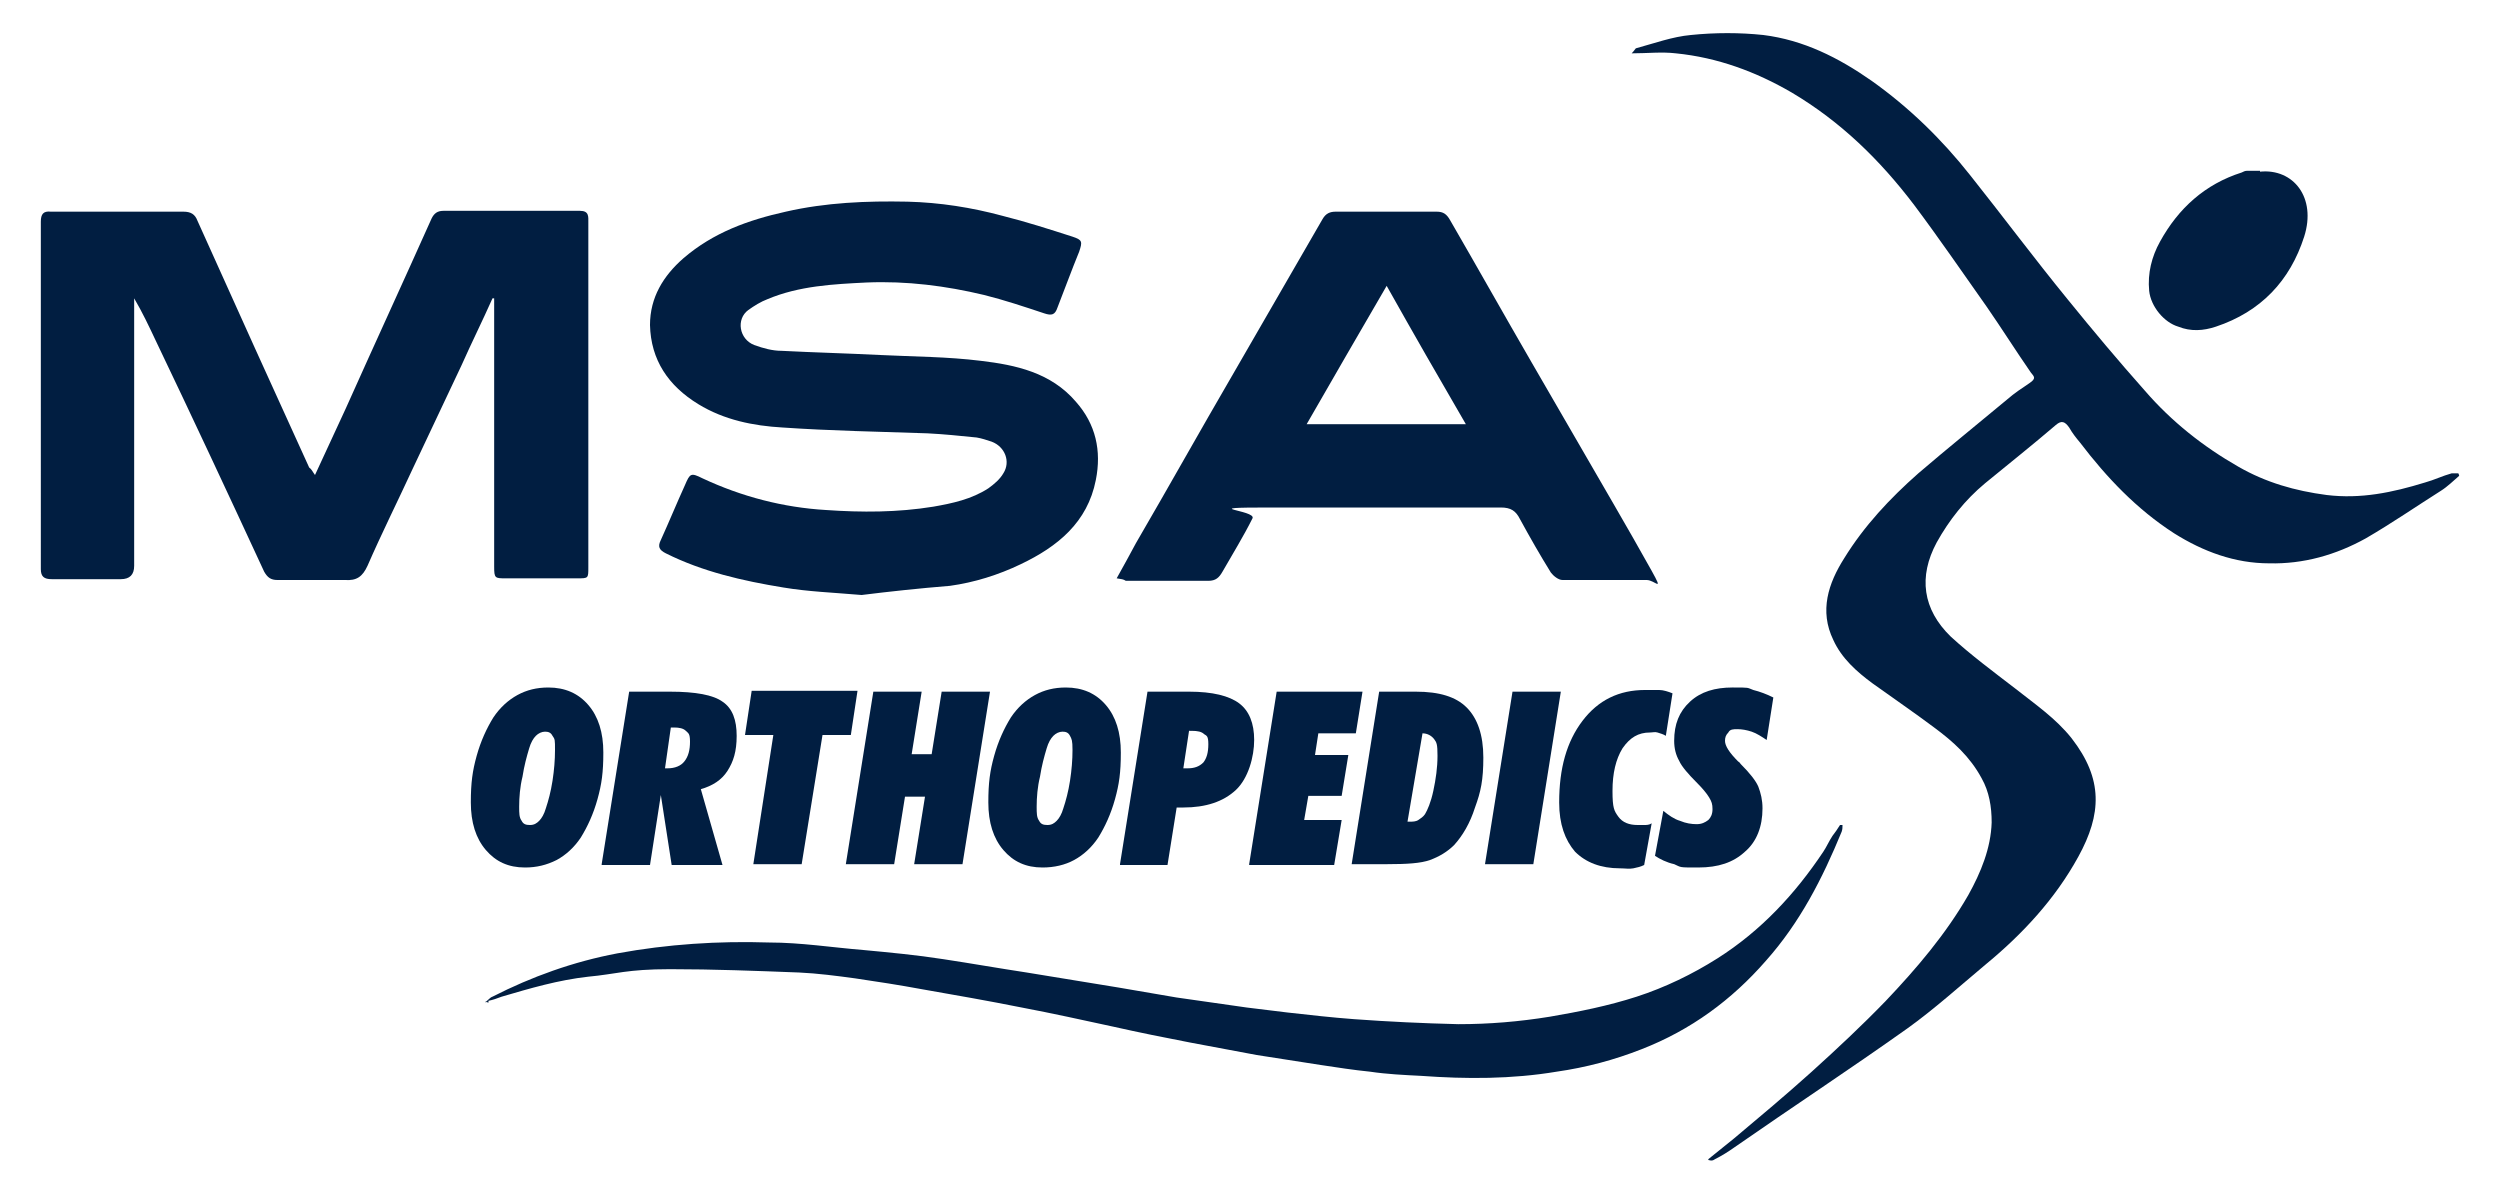 <?xml version="1.0" encoding="UTF-8"?>
<svg id="Layer_1" xmlns="http://www.w3.org/2000/svg" version="1.1" xmlns:xlink="http://www.w3.org/1999/xlink" viewBox="0 0 300 143.3">
  <!-- Generator: Adobe Illustrator 29.2.1, SVG Export Plug-In . SVG Version: 2.1.0 Build 116)  -->
  <defs>
    <style>
      .st0 {
        fill: #011e41;
      }
    </style>
  </defs>
  <path class="st0" d="M37.8,57c1.3-2.8,2.5-5.4,3.7-8,3.4-7.6,6.9-15.2,10.3-22.8.3-.6.7-.9,1.4-.9h16.4c1.1,0,1,.7,1,1.4v41.4c0,1.3,0,1.3-1.3,1.3h-8.6c-1.3,0-1.4,0-1.4-1.4v-32.2h-.2c-1.2,2.7-2.5,5.3-3.7,8-2,4.2-3.9,8.3-5.9,12.5-1.8,3.9-3.7,7.7-5.4,11.6-.6,1.3-1.3,1.8-2.7,1.7-2.7,0-5.4,0-8.1,0-.8,0-1.2-.3-1.6-1-4.3-9.3-8.6-18.5-13-27.7-.8-1.7-1.6-3.4-2.6-5.1v32.1q0,1.6-1.6,1.6H6.2c-.9,0-1.3-.3-1.3-1.2V26.6c0-.9.3-1.3,1.2-1.2h15.9c.9,0,1.4.3,1.7,1.1,2.3,5.1,4.6,10.2,6.9,15.3,2.2,4.8,4.3,9.5,6.5,14.3.3.2.4.5.7.9Z"/>
  <path class="st0" d="M205,139.1c1.1-.9,2.1-1.7,3.1-2.5,3.1-2.6,6.2-5.2,9.2-7.9,3.1-2.8,6.1-5.6,9-8.6,3.7-3.9,7.2-8,9.9-12.7,1.5-2.7,2.7-5.6,2.8-8.7,0-1.9-.3-3.7-1.2-5.3-1.4-2.6-3.4-4.4-5.7-6.1-2.4-1.8-4.9-3.5-7.4-5.3-1.9-1.4-3.7-3-4.7-5.2-1.7-3.5-.6-6.8,1.3-9.8,2.4-3.9,5.5-7.2,8.9-10.2,3.5-3,7.1-5.9,10.7-8.9.8-.7,1.7-1.3,2.6-1.9s.6-.8.2-1.3c-1.8-2.6-3.5-5.3-5.3-7.9-2.9-4.1-5.7-8.2-8.7-12.2-4.1-5.4-8.8-10-14.7-13.5-4.3-2.5-8.9-4.2-13.9-4.7-1.7-.2-3.4,0-5.3,0,.3-.3.4-.5.5-.6,2.2-.6,4.4-1.4,6.6-1.6,2.9-.3,5.9-.3,8.7,0,4.8.6,9,2.7,13,5.5,4.5,3.2,8.4,7,11.8,11.3,3.9,4.9,7.7,10,11.7,14.9,3,3.7,6.1,7.4,9.3,11,3.2,3.7,7,6.7,11.2,9.1,3.3,1.9,6.8,2.9,10.6,3.4,4.1.5,7.9-.3,11.8-1.5,1.1-.3,2.1-.8,3.2-1.1.3,0,.5,0,.8,0,0,0,.1.2.1.3-.7.6-1.4,1.3-2.2,1.8-3,1.9-5.9,3.9-9,5.7-3.6,2-7.5,3.1-11.6,3-4.1,0-7.9-1.4-11.4-3.6-4.5-2.9-8.1-6.7-11.3-10.9-.5-.6-.9-1.1-1.3-1.8-.5-.7-.9-.9-1.6-.3-2.8,2.4-5.7,4.7-8.5,7-2.4,2-4.3,4.4-5.8,7.1-2.2,4.1-1.7,8,1.7,11.3,2.4,2.2,5.1,4.2,7.7,6.2,2.4,1.9,4.9,3.6,6.8,6,3.8,4.9,3.6,9.1.8,14.2s-6.7,9.3-11.2,13c-3.1,2.6-6.1,5.3-9.3,7.6-6.9,4.9-13.9,9.5-20.8,14.3-.7.5-1.5,1-2.3,1.4-.3.2-.4.2-.8.1Z"/>
  <path class="st0" d="M103.4,71.4c-3.5-.3-6.4-.4-9.4-.9-4.9-.8-9.7-1.9-14.1-4.1-.8-.4-1-.8-.6-1.6,1-2.2,1.9-4.4,2.9-6.6.6-1.4.7-1.5,2.1-.8,4.7,2.2,9.7,3.5,14.8,3.8,4.3.3,8.6.3,12.9-.4,2.3-.4,4.6-.9,6.6-2.2.7-.5,1.4-1.1,1.8-1.8.9-1.4.2-3.2-1.4-3.8-.6-.2-1.2-.4-1.8-.5-2-.2-3.9-.4-5.9-.5-5.8-.2-11.6-.3-17.4-.7-3.5-.2-7-.9-10.1-2.8-3.6-2.2-5.7-5.3-5.8-9.5,0-3.3,1.6-5.9,4-8,3.6-3.1,7.8-4.6,12.3-5.6,4.8-1.1,9.7-1.3,14.6-1.2,3.9.1,7.7.7,11.4,1.7,2.8.7,5.6,1.6,8.4,2.5,1.2.4,1.2.6.8,1.8-.9,2.2-1.7,4.4-2.6,6.7-.3.9-.7,1-1.6.7-2.4-.8-4.8-1.6-7.2-2.2-4.6-1.1-9.3-1.7-14.1-1.5-4,.2-8.1.4-11.9,2-.8.3-1.6.8-2.3,1.3-1.5,1.1-1.1,3.5.7,4.2,1.1.4,2.2.7,3.3.7,3.9.2,7.8.3,11.8.5s8.1.2,12.1.7c4.2.5,8.4,1.4,11.4,4.9,2.4,2.7,3.1,5.9,2.4,9.4-1,5.1-4.6,8-9,10.1-2.7,1.3-5.6,2.2-8.5,2.6-3.7.3-7.4.7-10.6,1.1Z"/>
  <path class="st0" d="M134,69.4c.9-1.6,1.6-2.9,2.3-4.2,3.9-6.7,7.7-13.5,11.6-20.2,3.6-6.2,7.2-12.5,10.8-18.7.4-.7.9-.9,1.6-.9h12.1c.8,0,1.2.3,1.6,1,3.3,5.7,6.5,11.4,9.8,17.1s6.6,11.4,9.9,17.1c1.5,2.6,3,5.2,4.5,7.9s.4,1.1-.6,1.1h-10.1c-.5,0-1.1-.5-1.4-.9-1.3-2.1-2.5-4.2-3.7-6.4-.5-1-1.1-1.4-2.3-1.4-9.2,0-18.5,0-27.7,0s-1.6.3-2.1,1.3c-1.1,2.2-2.4,4.3-3.6,6.4-.4.7-.8,1.1-1.7,1.1h-9.9c-.3-.2-.5-.2-1.1-.3ZM156.8,50.9h19.1c-3.2-5.5-6.3-10.9-9.5-16.6-3.3,5.7-6.4,11-9.6,16.6Z"/>
  <path class="st0" d="M58.2,120.3c.4-.3.6-.6.9-.7,4.7-2.4,9.7-4.2,15-5.2,6-1.1,12.1-1.5,18.2-1.3,3.8,0,7.6.6,11.3.9,3.2.3,6.4.6,9.6,1.1,3.3.5,6.7,1.1,10,1.6,3.7.6,7.3,1.2,11,1.8,2.3.4,4.7.8,7,1.2,2.8.4,5.6.8,8.4,1.2,1.6.2,3.3.4,4.9.6,2.7.3,5.3.6,8,.8,4.1.3,8.3.5,12.5.6,3.7,0,7.3-.3,11-.9,3.5-.6,7-1.3,10.4-2.4s6.7-2.7,9.7-4.6c5.2-3.3,9.3-7.7,12.7-12.8.4-.6.7-1.3,1.1-1.9.3-.4.6-.8.9-1.3.1,0,.2,0,.3,0,0,.3,0,.5-.1.8-2.3,5.6-5,10.9-9.1,15.5-4.1,4.7-9,8.3-14.9,10.6-3.3,1.3-6.7,2.2-10.2,2.7-5.4.9-10.8.9-16.3.5-2-.1-4.1-.2-6.1-.5-2-.2-3.9-.5-5.9-.8-2.6-.4-5.2-.8-7.7-1.2-2.7-.5-5.3-1-8-1.5-3.1-.6-6.1-1.2-9.2-1.9-3.7-.8-7.3-1.6-11-2.3-4-.8-8-1.5-12-2.2-2.7-.5-5.3-.9-8-1.3-2.2-.3-4.5-.6-6.7-.7-5.2-.2-10.3-.4-15.5-.4s-6.5.6-9.8.9c-3.6.4-7,1.4-10.4,2.4-.5.2-1.1.4-1.6.5.1.3,0,.2-.4.1Z"/>
  <path class="st0" d="M271.2,20.6c4-.4,6.8,3.1,5.3,7.8-1.7,5.3-5.2,9-10.6,10.8-1.5.5-3,.6-4.5,0-1.7-.5-3.3-2.4-3.5-4.3-.2-2.1.3-4.1,1.3-5.9,2.2-4,5.4-6.9,9.8-8.3.2-.1.4-.2.6-.2.5,0,1.1,0,1.6,0Z"/>
  <g>
    <path class="st0" d="M63,104.1c-2,0-3.5-.7-4.7-2.1s-1.8-3.3-1.8-5.7.2-3.8.7-5.6c.5-1.8,1.2-3.3,2-4.6.8-1.2,1.8-2.1,2.9-2.7,1.1-.6,2.3-.9,3.7-.9,2,0,3.6.7,4.8,2.1,1.2,1.4,1.8,3.3,1.8,5.7s-.2,3.8-.7,5.6c-.5,1.8-1.2,3.3-2,4.6-.8,1.2-1.8,2.1-2.9,2.7-1.2.6-2.4.9-3.8.9ZM62.3,96.8c0,.8,0,1.3.3,1.7.2.4.5.5,1,.5s.8-.2,1.1-.5c.3-.3.6-.8.8-1.5.3-.9.6-2,.8-3.3.2-1.3.3-2.5.3-3.7s0-1.3-.3-1.7c-.2-.4-.5-.5-.9-.5s-.8.2-1.1.5c-.3.3-.6.8-.8,1.5-.3,1-.6,2.1-.8,3.4-.3,1.2-.4,2.5-.4,3.6Z"/>
    <path class="st0" d="M72.2,103.7l3.3-20.7h4.9c3.1,0,5.2.4,6.3,1.2,1.2.8,1.7,2.2,1.7,4.1s-.4,3.1-1.1,4.2-1.8,1.8-3.2,2.2l2.6,9.1h-6.1l-1.3-8.4-1.3,8.4h-5.8ZM79.8,92.2h.3c.9,0,1.6-.3,2-.8.5-.6.7-1.4.7-2.4s-.2-1-.5-1.3-.8-.4-1.4-.4h-.4l-.7,4.9Z"/>
    <path class="st0" d="M96.2,103.7h-5.8l2.4-15.5h-3.4l.8-5.3h12.7l-.8,5.3h-3.4l-2.5,15.5Z"/>
    <path class="st0" d="M101.5,103.7l3.3-20.7h5.8l-1.2,7.5h2.4l1.2-7.5h5.8l-3.3,20.7h-5.8l1.3-8.1h-2.4l-1.3,8.1h-5.8Z"/>
    <path class="st0" d="M125.1,104.1c-2,0-3.5-.7-4.7-2.1s-1.8-3.3-1.8-5.7.2-3.8.7-5.6,1.2-3.3,2-4.6c.8-1.2,1.8-2.1,2.9-2.7s2.3-.9,3.7-.9c2,0,3.6.7,4.8,2.1s1.8,3.3,1.8,5.7-.2,3.8-.7,5.6c-.5,1.8-1.2,3.3-2,4.6-.8,1.2-1.8,2.1-2.9,2.7-1.1.6-2.4.9-3.8.9ZM124.4,96.8c0,.8,0,1.3.3,1.7.2.4.5.5,1,.5s.8-.2,1.1-.5c.3-.3.6-.8.8-1.5.3-.9.6-2,.8-3.3s.3-2.5.3-3.7-.1-1.3-.3-1.7c-.2-.4-.5-.5-.9-.5s-.8.2-1.1.5c-.3.3-.6.8-.8,1.5-.3,1-.6,2.1-.8,3.4-.3,1.2-.4,2.5-.4,3.6Z"/>
    <path class="st0" d="M134.4,103.7l3.3-20.7h5c2.8,0,4.8.5,6,1.4s1.8,2.4,1.8,4.4-.7,4.6-2.2,6-3.6,2.1-6.3,2.1h-.8l-1.1,6.9h-5.7ZM142.7,87.6l-.7,4.6h.5c.8,0,1.4-.2,1.9-.7.4-.5.6-1.2.6-2.2s-.2-1-.5-1.2c-.3-.3-.8-.4-1.5-.4h-.3Z"/>
    <path class="st0" d="M149.9,103.7l3.3-20.7h10.3l-.8,5h-4.5l-.4,2.6h4l-.8,4.9h-4l-.5,2.9h4.5l-.9,5.4h-10.2Z"/>
    <path class="st0" d="M162.2,103.7l3.3-20.7h4.4c2.8,0,4.8.6,6.1,1.9s2,3.3,2,6-.3,4.1-1,6c-.6,1.9-1.5,3.4-2.5,4.5-.8.8-1.8,1.4-2.9,1.8s-2.8.5-5.1.5c0,0-4.3,0-4.3,0ZM168.9,98.6h.3c.3,0,.7,0,1-.2.3-.2.6-.4.8-.7.3-.5.7-1.4,1-2.8s.5-2.8.5-4.2-.1-1.6-.4-2c-.3-.4-.8-.7-1.4-.7l-1.8,10.6Z"/>
    <path class="st0" d="M178.2,103.7l3.3-20.7h5.8l-3.3,20.7h-5.8Z"/>
    <path class="st0" d="M199.9,88.3c-.3-.2-.7-.3-1-.4s-.6,0-.9,0c-1.4,0-2.4.6-3.3,1.9-.8,1.3-1.2,3-1.2,5.1s.2,2.4.7,3.1,1.3,1,2.3,1,.5,0,.8,0,.6,0,.9-.2l-.9,5c-.4.2-.8.3-1.3.4s-1,0-1.6,0c-2.3,0-4.1-.7-5.4-2-1.2-1.4-1.9-3.3-1.9-5.9,0-4.1.9-7.3,2.8-9.8,1.9-2.5,4.4-3.7,7.5-3.7s1.1,0,1.7,0c.5,0,1.1.2,1.6.4l-.8,5.1Z"/>
    <path class="st0" d="M199.6,97.3c.6.5,1.3,1,2,1.2.7.3,1.4.4,2,.4s1-.2,1.4-.5c.3-.3.5-.7.5-1.3s-.1-.9-.4-1.4c-.3-.5-.8-1.1-1.6-1.9s-1.7-1.8-2-2.5c-.4-.7-.6-1.5-.6-2.4,0-2,.6-3.5,1.9-4.7,1.3-1.2,3-1.7,5.1-1.7s1.7,0,2.5.3c.8.2,1.6.5,2.4.9l-.8,5.1c-.6-.4-1.2-.8-1.8-1s-1.2-.3-1.7-.3-.9,0-1.1.4c-.3.3-.4.6-.4,1,0,.6.5,1.4,1.6,2.5.1,0,.2.2.3.3,1.1,1.1,1.8,2,2.1,2.7.3.8.5,1.6.5,2.6,0,2.2-.7,4-2.1,5.2-1.4,1.3-3.2,1.9-5.6,1.9s-2,0-2.9-.4c-.9-.2-1.7-.6-2.3-1l1-5.4Z"/>
  </g>
</svg>